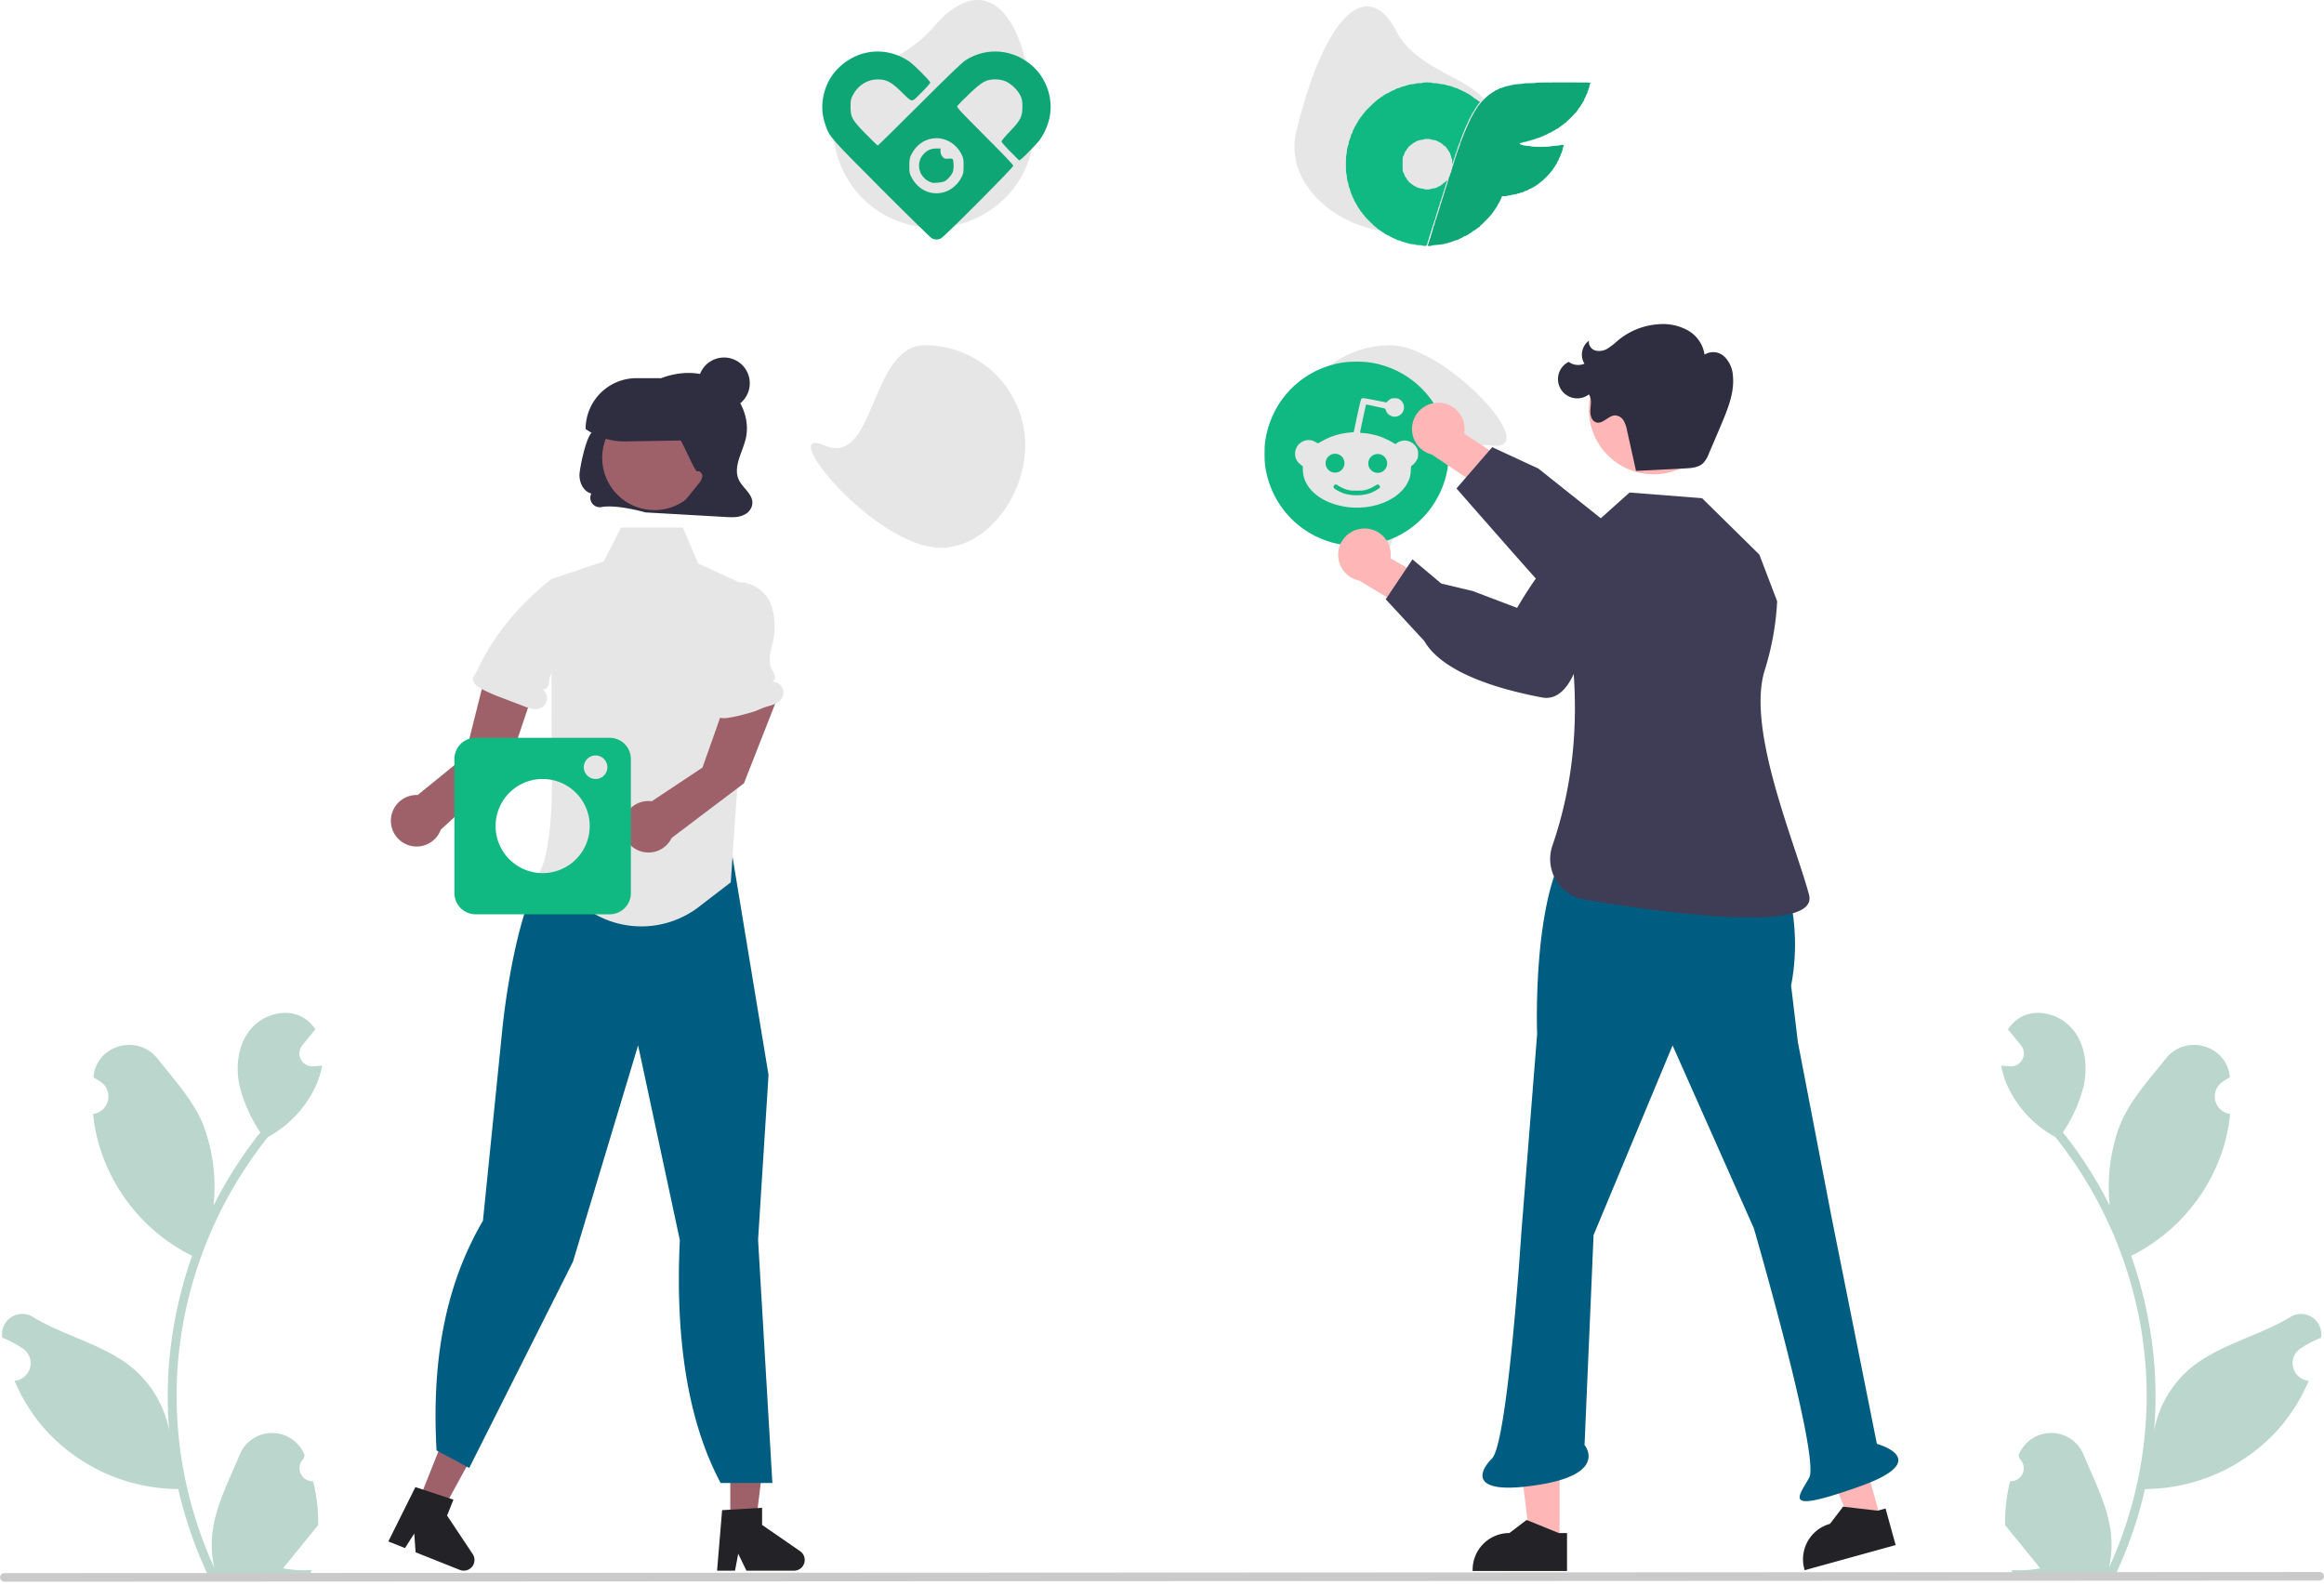 <?xml version="1.0" encoding="UTF-8" standalone="no"?>
<svg
   data-name="Layer 1"
   width="645.131"
   height="440"
   viewBox="0 0 645.131 440"
   version="1.1"
   id="svg36"
   sodipodi:docname="social_media_illustration.svg"
   xml:space="preserve"
   inkscape:version="1.3.1 (91b66b0783, 2023-11-16)"
   xmlns:inkscape="http://www.inkscape.org/namespaces/inkscape"
   xmlns:sodipodi="http://sodipodi.sourceforge.net/DTD/sodipodi-0.dtd"
   xmlns="http://www.w3.org/2000/svg"
   xmlns:svg="http://www.w3.org/2000/svg"><defs
     id="defs36" /><sodipodi:namedview
     id="namedview36"
     pagecolor="#ffffff"
     bordercolor="#666666"
     borderopacity="1.0"
     inkscape:showpageshadow="2"
     inkscape:pageopacity="0.0"
     inkscape:pagecheckerboard="0"
     inkscape:deskcolor="#d1d1d1"
     inkscape:zoom="1.1737561"
     inkscape:cx="315.6533"
     inkscape:cy="330.13672"
     inkscape:window-width="1920"
     inkscape:window-height="1057"
     inkscape:window-x="-8"
     inkscape:window-y="-8"
     inkscape:window-maximized="1"
     inkscape:current-layer="svg36"
     showguides="true" /><path
     d="m 86.927,411.177 a 3.613,3.613 0 0 1 -2.619,-6.263 c 0.091,-0.362 0.156,-0.622 0.248,-0.984 q -0.049,-0.118 -0.098,-0.236 a 9.703,9.703 0 0 0 -17.898,0.067 c -2.927,7.051 -6.654,14.113 -7.572,21.568 a 28.705,28.705 0 0 0 0.504,9.872 115.086,115.086 0 0 1 -10.469,-47.799 111.08,111.08 0 0 1 0.689,-12.392 q 0.571,-5.06 1.584,-10.047 a 116.419,116.419 0 0 1 23.087,-49.342 30.983,30.983 0 0 0 12.886,-13.369 23.633,23.633 0 0 0 2.149,-6.458 c -0.627,0.082 -1.265,0.134 -1.892,0.175 -0.195,0.01 -0.401,0.021 -0.597,0.031 l -0.074,0.003 a 3.58,3.58 0 0 1 -2.94,-5.832 q 0.406,-0.5 0.813,-0.999 c 0.411,-0.514 0.833,-1.018 1.244,-1.532 a 1.782,1.782 0 0 0 0.134,-0.154 c 0.473,-0.586 0.946,-1.162 1.419,-1.748 a 10.352,10.352 0 0 0 -3.394,-3.28 c -4.741,-2.777 -11.281,-0.854 -14.706,3.435 -3.435,4.288 -4.083,10.304 -2.89,15.662 a 41.485,41.485 0 0 0 5.738,12.793 c -0.257,0.329 -0.525,0.648 -0.782,0.977 a 117.172,117.172 0 0 0 -12.23,19.375 48.709,48.709 0 0 0 -2.908,-22.624 c -2.783,-6.715 -8.001,-12.37 -12.595,-18.175 -5.519,-6.973 -16.835,-3.93 -17.807,4.909 q -0.014,0.128 -0.028,0.257 1.024,0.577 2.004,1.226 a 4.901,4.901 0 0 1 -1.976,8.919 l -0.1,0.015 a 48.766,48.766 0 0 0 1.285,7.291 50.21,50.21 0 0 0 25,31.468 c 0.401,0.206 0.792,0.411 1.193,0.607 a 119.597,119.597 0 0 0 -6.438,30.296 113.433,113.433 0 0 0 0.082,18.315 l -0.031,-0.216 A 29.974,29.974 0 0 0 36.712,379.678 c -7.874,-6.469 -18.999,-8.851 -27.494,-14.05 a 5.625,5.625 0 0 0 -8.616,5.473 q 0.017,0.114 0.035,0.227 a 32.925,32.925 0 0 1 3.692,1.779 q 1.024,0.578 2.004,1.226 a 4.901,4.901 0 0 1 -1.976,8.919 l -0.1,0.015 c -0.072,0.01 -0.134,0.021 -0.206,0.031 a 48.808,48.808 0 0 0 8.978,14.058 50.254,50.254 0 0 0 36.446,15.991 h 0.01 a 119.562,119.562 0 0 0 8.032,23.447 h 28.692 c 0.103,-0.319 0.195,-0.648 0.288,-0.967 a 32.599,32.599 0 0 1 -7.939,-0.473 c 2.129,-2.612 4.257,-5.245 6.386,-7.857 a 1.783,1.783 0 0 0 0.134,-0.154 c 1.08,-1.337 2.17,-2.663 3.25,-4 l 5.8e-4,-0.002 A 47.751,47.751 0 0 0 86.928,411.176 Z"
     fill="#f2f2f2"
     id="path1"
     style="fill:#bad6cd;fill-opacity:1" /><path
     d="m 558,411.177 a 3.613,3.613 0 0 0 2.619,-6.263 c -0.091,-0.362 -0.156,-0.622 -0.248,-0.984 q 0.049,-0.118 0.098,-0.236 a 9.703,9.703 0 0 1 17.898,0.067 c 2.927,7.051 6.654,14.113 7.572,21.568 a 28.705,28.705 0 0 1 -0.504,9.872 115.086,115.086 0 0 0 10.469,-47.799 111.08,111.08 0 0 0 -0.689,-12.392 q -0.571,-5.06 -1.584,-10.047 a 116.419,116.419 0 0 0 -23.087,-49.342 30.983,30.983 0 0 1 -12.886,-13.369 23.634,23.634 0 0 1 -2.149,-6.458 c 0.627,0.082 1.265,0.134 1.892,0.175 0.195,0.01 0.401,0.021 0.597,0.031 l 0.074,0.003 a 3.58,3.58 0 0 0 2.94,-5.832 q -0.406,-0.5 -0.813,-0.999 c -0.411,-0.514 -0.833,-1.018 -1.244,-1.532 a 1.784,1.784 0 0 1 -0.134,-0.154 c -0.473,-0.586 -0.946,-1.162 -1.419,-1.748 a 10.352,10.352 0 0 1 3.394,-3.28 c 4.741,-2.777 11.281,-0.854 14.706,3.435 3.435,4.288 4.083,10.304 2.89,15.662 a 41.485,41.485 0 0 1 -5.738,12.793 c 0.257,0.329 0.525,0.648 0.782,0.977 a 117.171,117.171 0 0 1 12.23,19.375 48.709,48.709 0 0 1 2.908,-22.624 c 2.783,-6.715 8.001,-12.37 12.595,-18.175 5.519,-6.973 16.835,-3.93 17.807,4.909 q 0.014,0.128 0.028,0.257 -1.024,0.577 -2.004,1.226 a 4.901,4.901 0 0 0 1.976,8.919 l 0.1,0.015 a 48.767,48.767 0 0 1 -1.285,7.291 50.21,50.21 0 0 1 -25,31.468 c -0.401,0.206 -0.792,0.411 -1.193,0.607 a 119.598,119.598 0 0 1 6.438,30.296 113.435,113.435 0 0 1 -0.082,18.315 l 0.031,-0.216 a 29.974,29.974 0 0 1 10.232,-17.308 c 7.874,-6.469 18.999,-8.851 27.494,-14.05 a 5.625,5.625 0 0 1 8.616,5.473 q -0.017,0.114 -0.035,0.227 a 32.926,32.926 0 0 0 -3.692,1.779 q -1.024,0.578 -2.004,1.226 a 4.901,4.901 0 0 0 1.976,8.919 l 0.1,0.015 c 0.072,0.01 0.134,0.021 0.206,0.031 a 48.808,48.808 0 0 1 -8.978,14.058 50.254,50.254 0 0 1 -36.446,15.991 h -0.01 a 119.563,119.563 0 0 1 -8.032,23.447 h -28.692 c -0.103,-0.319 -0.195,-0.648 -0.288,-0.967 a 32.599,32.599 0 0 0 7.939,-0.473 c -2.129,-2.612 -4.257,-5.245 -6.386,-7.857 a 1.781,1.781 0 0 1 -0.134,-0.154 c -1.08,-1.337 -2.17,-2.663 -3.25,-4 l -5.8e-4,-0.002 a 47.75,47.75 0 0 1 1.399,-12.164 z"
     fill="#f2f2f2"
     id="path2"
     style="fill:#bad6cd;fill-opacity:1" /><polygon
     points="202.721,514.442 209.667,514.442 212.973,487.648 202.721,487.648 "
     fill="#9e616a"
     id="polygon2"
     transform="translate(0,-90.477)" /><path
     d="m 200.454,419.207 11.098,-0.662 v 4.755 l 10.551,7.287 a 2.97,2.97 0 0 1 -1.688,5.414 h -13.212 l -2.277,-4.703 -0.889,4.703 h -4.982 z"
     fill="#2f2e41"
     id="path3"
     style="fill:#232327;fill-opacity:1" /><polygon
     points="115.658,508.54 122.112,511.109 135.092,487.438 125.567,483.646 "
     fill="#9e616a"
     id="polygon3"
     transform="translate(0,-90.477)" /><path
     d="m 115.311,412.804 10.556,3.489 -1.759,4.418 7.108,10.672 a 2.97,2.97 0 0 1 -3.57,4.406 l -12.276,-4.887 -0.376,-5.212 -2.566,4.041 -4.628,-1.842 z"
     fill="#2f2e41"
     id="path4"
     style="fill:#232327;fill-opacity:1" /><path
     d="m 188.718,344.236 -11.583,-54.056 -18.088,60.061 -28.641,56.954 -0.152,0.302 -9.073,-4.885 c -1.28,-23.126 1.761,-44.796 12.883,-63.745 l 5.267,-52.012 c 0.161,-1.777 4.09,-43.5 16.53,-50.899 l 3.643,-8.307 36.235,-8.949 0.132,0.149 a 27.701,27.701 0 0 1 6.638,13.913 l 10.827,65.592 0.006,0.037 -2.903,45.758 3.971,67.508 h -14.369 q -13.334,-25.088 -11.322,-67.419 z"
     fill="#2f2e41"
     id="path5"
     style="fill:#005d82;fill-opacity:1" /><path
     d="m 358.156,123.657 c 0,15.364 22.814,42.344 27.818,27.818 6.126,-17.784 19.195,-29.057 27.818,-27.818 15.207,2.185 -12.455,-27.818 -27.818,-27.818 a 27.818,27.818 0 0 0 -27.818,27.818 z"
     fill="#e6e6e6"
     id="path6" /><path
     d="m 359.843,36.538 c -3.608,14.934 12.455,27.818 27.818,27.818 a 27.818,27.818 0 0 0 27.818,-27.818 c 0,-15.364 -20.708,-14.199 -27.818,-27.818 -8.14,-15.591 -20.063,-4.283 -27.818,27.818 z"
     fill="#e6e6e6"
     id="path7" /><path
     d="m 231.291,35.369 a 27.818,27.818 0 0 0 27.818,27.818 c 15.364,0 28.265,-12.461 27.818,-27.818 C 285.992,3.198 273.529,-9.408 259.109,7.551 249.157,19.256 231.291,20.006 231.291,35.369 Z"
     fill="#e6e6e6"
     id="path8" /><path
     d="m 228.954,123.657 c -12.982,-5.612 9.565,23.149 27.818,27.818 14.884,3.807 27.818,-12.455 27.818,-27.818 A 27.818,27.818 0 0 0 256.772,95.839 c -15.364,0 -13.716,33.915 -27.818,27.818 z"
     fill="#e6e6e6"
     id="path9" /><polygon
     points="432.925,518.689 424.798,518.688 420.932,487.341 432.926,487.341 "
     fill="#ffb6b6"
     id="polygon18"
     transform="translate(0,-90.477)" /><path
     d="m 434.998,436.089 -26.205,-10e-4 v -0.331 a 10.2,10.2 0 0 1 10.2,-10.2 h 6.4e-4 l 4.787,-3.631 8.931,3.632 2.288,9e-5 z"
     fill="#2f2e41"
     id="path19"
     style="fill:#232327;fill-opacity:1" /><polygon
     points="522.127,512.328 514.293,514.492 502.22,485.305 513.782,482.112 "
     fill="#ffb6b6"
     id="polygon19"
     transform="translate(0,-90.477)" /><path
     d="m 526.223,428.893 -25.259,6.977 -0.088,-0.319 a 10.2,10.2 0 0 1 7.116,-12.547 l 6.2e-4,-1.7e-4 3.647,-4.775 9.576,1.123 2.205,-0.609 z"
     fill="#2f2e41"
     id="path20"
     style="fill:#232327;fill-opacity:1" /><path
     d="m 433.283,238.502 61.41,3.133 0.02,0.056 a 60.472,60.472 0 0 1 2.487,31.903 v 0 l 1.88,15.666 9.4,48.878 12.533,62.664 c 0,0 16.293,4.386 -5.013,11.906 -21.306,7.52 -16.919,3.133 -13.786,-2.507 3.133,-5.64 -15.353,-69.243 -15.353,-69.243 l -22.559,-50.758 -21.932,52.638 -2.507,58.277 c 0,0 6.58,7.833 -12.219,10.966 -18.799,3.133 -17.859,-2.82 -13.473,-7.206 4.386,-4.386 8.146,-62.664 8.146,-62.664 l 4.386,-55.144 c 0,0 -1.253,-31.959 6.58,-48.564 z"
     fill="#2f2e41"
     id="path21"
     style="fill:#005d82;fill-opacity:1" /><path
     d="m 493.331,166.91 -4.938,-12.951 -15.9,-15.661 -20.137,-1.581 -14.8,13.251 -4.185,13.182 c 5.489,25.416 5.377,48.824 -2.401,71.502 a 11.428,11.428 0 0 0 8.833,15.06 c 22.813,3.834 65.293,9.582 62.367,-1.361 -3.871,-14.476 -17.337,-45.633 -12.349,-62.109 a 77.338,77.338 0 0 0 3.404,-17.629 z"
     fill="#3f3d56"
     id="path22" /><circle
     cx="459.038"
     cy="113.692"
     r="17.972"
     fill="#ffb6b6"
     id="circle22" /><path
     d="m 454.134,130.72 13.7,-0.699 c 1.755,-0.089 3.671,-0.245 4.948,-1.453 a 7.496,7.496 0 0 0 1.553,-2.58 c 1.267,-2.942 2.533,-5.884 3.767,-8.839 1.707,-4.088 3.384,-8.405 2.948,-12.814 a 8.154,8.154 0 0 0 -2.37,-5.345 4.527,4.527 0 0 0 -5.502,-0.557 9.303,9.303 0 0 0 -4.618,-6.705 14.257,14.257 0 0 0 -8.132,-1.724 19.626,19.626 0 0 0 -11.177,4.405 24.26,24.26 0 0 1 -2.851,2.259 4.476,4.476 0 0 1 -3.48,0.644 2.518,2.518 0 0 1 -1.849,-2.745 4.846,4.846 0 0 0 -1.239,6.397 4.471,4.471 0 0 1 -4.37,-0.517 5.343,5.343 0 1 0 5.603,9.043 c 0.831,1.165 0.522,2.747 0.413,4.174 -0.108,1.427 0.274,3.2 1.65,3.594 1.86,0.533 3.366,-1.971 5.3,-1.944 a 2.909,2.909 0 0 1 2.307,1.486 8.586,8.586 0 0 1 0.923,2.696 l 2.476,11.145"
     fill="#2f2e41"
     id="path23" /><path
     d="m 205.092,133.177 c -1.647,-3.542 0.967,-7.496 1.899,-11.309 1.74,-7.115 -3.163,-14.817 -9.81,-17.283 -6.646,-2.465 -14.284,-0.405 -19.994,3.909 -5.597,4.229 -9.531,6.221 -13.387,12.196 -1.293,2.004 -2.662,8.225 -2.906,10.624 -0.245,2.4 0.997,5.15 3.26,5.676 a 2.624,2.624 0 0 0 2.712,3.782 c 4.333,-0.837 12.29,1.464 12.29,1.464 q 11.129,0.637 22.257,1.274 c 1.901,0.109 3.874,0.208 5.582,-0.843 a 3.795,3.795 0 0 0 1.817,-2.6 c 0.434,-2.81 -2.586,-4.45 -3.721,-6.892 z"
     fill="#2f2e41"
     id="path27" /><path
     d="m 210.694,164.166 -1.623,10.806 -2.575,17.121 -0.436,6.343 -3.204,46.492 -8.824,6.788 a 26.233,26.233 0 0 1 -34.853,-2.557 l -10.715,-5.159 c 5.743,-5.65 4.675,-31.833 4.675,-31.833 l -0.064,-51.427 14.525,-4.885 4.784,-9.419 h 17.164 l 4.291,10.012 7.788,3.561 3.547,1.631 z"
     fill="#e6e6e6"
     id="path28" /><circle
     cx="181.674"
     cy="127.094"
     r="14.512"
     fill="#9e616a"
     id="circle28" /><path
     d="m 173.383,122.542 a 18.571,18.571 0 0 1 -10.712,-3.38 l -0.105,-0.073 v 0 a 14.116,14.116 0 0 1 14.116,-14.116 h 5.762 a 14.004,14.004 0 0 1 13.988,14.049 3.226,3.226 0 0 1 -3.185,3.18 l -19.532,0.337 c -0.11,0.002 -0.221,0.003 -0.331,0.003 z"
     fill="#2f2e41"
     id="path29" /><path
     d="m 215.413,194.753 -12.594,-3.767 -7.811,22.076 -14.057,9.352 a 7.148,7.148 0 1 0 5.501,10.183 l 20.066,-15.161 z"
     fill="#9e616a"
     id="path30" /><path
     d="m 149.612,187.4 -14.875,-0.055 -5.699,22.713 -13.114,10.633 a 7.148,7.148 0 1 0 6.434,9.62 l 18.55,-16.982 z"
     fill="#9e616a"
     id="path31" /><path
     d="m 188.935,140.487 5.024,-6.268 a 3.627,3.627 0 0 0 1.008,-2.021 c 0.026,-0.766 -0.696,-1.587 -1.424,-1.346 -0.676,0.223 -4.57,-9.533 -5.281,-9.531 -0.738,0.002 -0.978,-0.981 -0.988,-1.719 -0.035,-2.794 2.236,0.206 2.987,-2.486 0.751,-2.692 3.678,-0.377 6.201,-1.58 2.523,-1.202 5.951,-0.656 7.51,1.663 1.156,1.719 1.114,3.954 0.96,6.02 a 94.532,94.532 0 0 1 -2.158,14.242 c -0.265,1.151 -0.661,2.437 -1.721,2.957 a 4.099,4.099 0 0 1 -1.839,0.275 l -7.736,-0.038"
     fill="#2f2e41"
     id="path32" /><circle
     cx="200.989"
     cy="106.388"
     r="7.152"
     fill="#2f2e41"
     id="circle32" /><path
     d="m 217.073,193.773 c -0.772,1.345 -2.417,1.881 -3.919,2.296 -2.031,0.565 -2.625,1.137 -4.656,1.702 -0.808,0.229 -1.623,0.458 -2.439,0.665 a 34.5,34.5 0 0 1 -4.069,0.837 c -1.151,0.164 -2.51,0.164 -3.261,-0.729 a 3.758,3.758 0 0 1 -0.565,-2.596 q 0.44,-16.477 0.887,-32.955 l 0.622,0.215 a 8.096,8.096 0 0 1 0.873,-0.501 9.794,9.794 0 0 1 4.627,-1.066 9.406,9.406 0 0 1 2.71,0.422 9.845,9.845 0 0 1 6.107,5.593 17.197,17.197 0 0 1 1.001,6.215 c 0.007,0.322 0.007,0.644 0.014,0.965 0.043,2.746 -1.352,5.492 -1.309,8.239 a 6.455,6.455 0 0 0 0.315,2.281 c 0.286,0.729 0.844,1.337 1.058,2.095 0.215,0.751 -0.136,1.781 -0.915,1.838 a 3.001,3.001 0 0 1 2.918,4.484 z"
     fill="#e6e6e6"
     id="path33" /><path
     d="m 153.134,160.802 a 9.734,9.734 0 0 1 8.851,12.109 19.547,19.547 0 0 1 -3.465,6.368 l -4.807,6.69 a 6.405,6.405 0 0 0 -1.107,2.016 c -0.202,0.759 -0.122,1.581 -0.399,2.316 -0.277,0.735 -1.169,1.351 -1.832,0.929 a 3.004,3.004 0 0 1 -0.323,5.342 c -1.426,0.622 -3.065,0.067 -4.518,-0.489 l -5.903,-2.259 a 48.965,48.965 0 0 1 -6.123,-2.669 c -1.022,-0.561 -2.112,-1.369 -2.185,-2.532 -0.057,-0.906 0.709,-1.601 1.093,-2.423 4.807,-10.292 11.877,-18.482 20.657,-25.461 z"
     fill="#e6e6e6"
     id="path34" /><path
     d="m 643.941,438.752 -642.75,0.307 a 1.191,1.191 0 0 1 0,-2.381 l 642.75,-0.307 a 1.191,1.191 0 0 1 0,2.381 z"
     fill="#cacaca"
     id="path36" /><g
     id="g38"
     transform="matrix(1.457,0,0,1.457,25.955,-268.931)"><path
       style="fill:#10b981;fill-opacity:1;fill-rule:evenodd;stroke:none;stroke-width:0.189;stroke-linecap:round;stroke-linejoin:round;paint-order:fill markers stroke"
       d="m 253.215,231.359 c 0,-0.044 -0.263,-0.075 -0.64,-0.075 -0.352,0 -0.64,-0.03 -0.64,-0.067 0,-0.037 -0.305,-0.091 -0.677,-0.121 -0.373,-0.029 -0.677,-0.084 -0.677,-0.121 0,-0.037 -0.1,-0.067 -0.221,-0.067 -0.122,0 -0.24,-0.029 -0.262,-0.065 -0.022,-0.036 -0.178,-0.087 -0.346,-0.114 -0.168,-0.027 -0.364,-0.08 -0.434,-0.117 -0.246,-0.131 -0.772,-0.305 -0.92,-0.305 -0.082,0 -0.149,-0.034 -0.149,-0.075 0,-0.041 -0.042,-0.075 -0.094,-0.075 -0.119,0 -1.365,-0.62 -1.399,-0.696 -0.014,-0.031 -0.09,-0.056 -0.169,-0.056 -0.079,0 -0.144,-0.034 -0.144,-0.075 0,-0.041 -0.048,-0.075 -0.108,-0.075 -0.059,0 -0.154,-0.042 -0.21,-0.094 -0.12,-0.11 -0.35,-0.262 -0.51,-0.335 -0.062,-0.029 -0.147,-0.079 -0.188,-0.111 -0.041,-0.033 -0.182,-0.144 -0.312,-0.248 -0.13,-0.104 -0.269,-0.189 -0.307,-0.189 -0.039,0 -0.161,-0.102 -0.272,-0.226 -0.111,-0.124 -0.234,-0.226 -0.274,-0.226 -0.072,0 -2.034,-1.93 -2.034,-2.002 0,-0.043 -0.114,-0.185 -0.358,-0.445 -0.093,-0.1 -0.169,-0.214 -0.169,-0.254 0,-0.04 -0.085,-0.14 -0.188,-0.221 -0.103,-0.081 -0.188,-0.203 -0.188,-0.271 0,-0.068 -0.051,-0.143 -0.113,-0.167 -0.062,-0.024 -0.113,-0.09 -0.113,-0.148 0,-0.058 -0.027,-0.105 -0.061,-0.105 -0.033,0 -0.124,-0.144 -0.202,-0.32 -0.078,-0.176 -0.186,-0.365 -0.24,-0.419 -0.055,-0.055 -0.099,-0.145 -0.099,-0.201 0,-0.056 -0.025,-0.113 -0.057,-0.126 -0.089,-0.04 -0.32,-0.487 -0.32,-0.62 0,-0.066 -0.026,-0.12 -0.058,-0.12 -0.032,0 -0.12,-0.178 -0.197,-0.395 -0.077,-0.217 -0.162,-0.412 -0.188,-0.433 -0.046,-0.035 -0.189,-0.485 -0.287,-0.903 -0.024,-0.103 -0.068,-0.205 -0.096,-0.226 -0.047,-0.034 -0.169,-0.511 -0.278,-1.091 -0.024,-0.124 -0.07,-0.261 -0.105,-0.304 -0.034,-0.043 -0.086,-0.391 -0.114,-0.774 -0.029,-0.383 -0.081,-0.713 -0.117,-0.735 -0.084,-0.052 -0.084,-3.322 0,-3.374 0.035,-0.022 0.088,-0.354 0.117,-0.738 0.029,-0.384 0.085,-0.731 0.124,-0.77 0.039,-0.039 0.071,-0.166 0.071,-0.282 0,-0.116 0.034,-0.211 0.075,-0.211 0.041,0 0.069,-0.025 0.061,-0.057 -0.034,-0.136 0.11,-0.847 0.172,-0.847 0.037,0 0.068,-0.085 0.068,-0.188 0,-0.103 0.031,-0.188 0.068,-0.188 0.037,0 0.091,-0.169 0.12,-0.376 0.029,-0.207 0.083,-0.376 0.12,-0.376 0.037,0 0.068,-0.051 0.068,-0.113 0,-0.062 0.035,-0.113 0.079,-0.113 0.043,0 0.072,-0.042 0.063,-0.094 -0.025,-0.149 0.094,-0.508 0.168,-0.508 0.037,0 0.067,-0.054 0.067,-0.12 0,-0.133 0.231,-0.581 0.32,-0.62 0.031,-0.014 0.057,-0.071 0.057,-0.126 0,-0.056 0.044,-0.146 0.097,-0.201 0.053,-0.055 0.156,-0.218 0.228,-0.363 0.162,-0.326 0.287,-0.527 0.409,-0.661 0.052,-0.057 0.094,-0.138 0.094,-0.181 0,-0.043 0.085,-0.144 0.188,-0.226 0.103,-0.081 0.188,-0.181 0.188,-0.221 0,-0.04 0.076,-0.155 0.169,-0.254 0.243,-0.26 0.358,-0.402 0.358,-0.445 0,-0.071 1.962,-2.001 2.034,-2.001 0.04,0 0.163,-0.102 0.274,-0.226 0.111,-0.124 0.233,-0.226 0.272,-0.226 0.061,0 0.211,-0.107 0.635,-0.453 0.05,-0.041 0.126,-0.074 0.169,-0.074 0.043,0 0.078,-0.032 0.078,-0.07 0,-0.039 0.076,-0.094 0.169,-0.123 0.093,-0.029 0.186,-0.074 0.207,-0.101 0.08,-0.102 0.452,-0.308 0.556,-0.308 0.06,0 0.121,-0.028 0.134,-0.061 0.031,-0.075 0.981,-0.541 1.104,-0.541 0.049,0 0.088,-0.034 0.088,-0.075 0,-0.041 0.068,-0.075 0.151,-0.075 0.083,0 0.151,-0.034 0.151,-0.075 0,-0.041 0.067,-0.075 0.149,-0.075 0.148,0 0.674,-0.175 0.92,-0.305 0.071,-0.037 0.266,-0.09 0.434,-0.117 0.168,-0.027 0.324,-0.078 0.346,-0.114 0.022,-0.036 0.14,-0.065 0.262,-0.065 0.122,0 0.221,-0.03 0.221,-0.067 0,-0.037 0.305,-0.091 0.677,-0.121 0.373,-0.029 0.677,-0.084 0.677,-0.121 0,-0.037 0.288,-0.067 0.64,-0.067 0.376,0 0.64,-0.031 0.64,-0.075 0,-0.046 0.351,-0.075 0.903,-0.075 0.552,0 0.903,0.029 0.903,0.075 0,0.044 0.249,0.075 0.598,0.075 0.329,0 0.616,0.029 0.638,0.065 0.022,0.036 0.321,0.09 0.663,0.12 0.342,0.03 0.657,0.081 0.698,0.113 0.041,0.033 0.177,0.078 0.301,0.101 0.518,0.096 0.973,0.237 1.479,0.459 0.151,0.066 0.346,0.121 0.433,0.121 0.087,0 0.158,0.034 0.158,0.075 0,0.041 0.037,0.075 0.082,0.075 0.132,0 1.939,0.904 2.161,1.081 0.112,0.089 0.373,0.279 0.58,0.422 0.207,0.143 0.388,0.287 0.401,0.319 0.014,0.033 0.073,0.059 0.131,0.059 0.058,0 0.203,0.102 0.322,0.226 0.119,0.124 0.271,0.226 0.339,0.226 0.174,0 0.154,0.165 -0.046,0.378 -0.093,0.1 -0.203,0.239 -0.245,0.309 -0.041,0.071 -0.219,0.338 -0.395,0.595 -0.176,0.256 -0.32,0.513 -0.32,0.57 0,0.057 -0.029,0.104 -0.063,0.104 -0.035,0 -0.128,0.127 -0.207,0.282 -0.079,0.155 -0.163,0.299 -0.187,0.32 -0.024,0.021 -0.108,0.198 -0.188,0.395 -0.08,0.196 -0.17,0.357 -0.201,0.358 -0.031,1.3e-4 -0.057,0.034 -0.057,0.074 0,0.041 -0.13,0.354 -0.29,0.696 -0.483,1.038 -0.613,1.333 -0.614,1.393 -2.5e-4,0.032 -0.044,0.142 -0.097,0.245 -0.053,0.103 -0.157,0.358 -0.231,0.565 -0.074,0.207 -0.164,0.444 -0.201,0.527 -0.194,0.442 -0.299,0.749 -0.299,0.875 0,0.078 -0.025,0.142 -0.056,0.142 -0.031,3.7e-4 -0.121,0.212 -0.2,0.47 -0.079,0.258 -0.17,0.505 -0.204,0.549 -0.033,0.043 -0.083,0.221 -0.111,0.395 -0.028,0.174 -0.08,0.316 -0.116,0.316 -0.036,0 -0.066,0.085 -0.066,0.188 0,0.103 -0.031,0.188 -0.068,0.188 -0.037,0 -0.091,0.169 -0.12,0.376 -0.029,0.207 -0.082,0.376 -0.12,0.376 -0.037,0 -0.068,0.083 -0.068,0.184 0,0.101 -0.032,0.203 -0.071,0.228 -0.039,0.024 -0.094,0.196 -0.122,0.382 -0.078,0.52 -0.184,0.477 -0.184,-0.073 0,-0.279 -0.033,-0.494 -0.075,-0.494 -0.041,0 -0.076,-0.093 -0.078,-0.207 -0.001,-0.114 -0.051,-0.292 -0.11,-0.395 -0.059,-0.103 -0.109,-0.264 -0.11,-0.358 -0.001,-0.093 -0.036,-0.169 -0.078,-0.169 -0.041,0 -0.075,-0.051 -0.075,-0.113 0,-0.062 -0.032,-0.113 -0.07,-0.113 -0.039,0 -0.094,-0.074 -0.122,-0.164 -0.029,-0.09 -0.133,-0.251 -0.231,-0.357 -0.098,-0.106 -0.179,-0.222 -0.179,-0.257 0,-0.086 -0.317,-0.346 -0.425,-0.349 -0.047,-0.001 -0.105,-0.051 -0.128,-0.111 -0.056,-0.147 -0.806,-0.645 -0.971,-0.645 -0.073,0 -0.133,-0.027 -0.133,-0.06 0,-0.095 -0.491,-0.248 -0.943,-0.295 -0.226,-0.023 -0.412,-0.072 -0.412,-0.107 0,-0.036 -0.271,-0.065 -0.602,-0.065 -0.331,0 -0.602,0.029 -0.602,0.064 0,0.035 -0.226,0.086 -0.503,0.111 -0.277,0.026 -0.537,0.082 -0.58,0.124 -0.042,0.042 -0.135,0.077 -0.206,0.077 -0.071,0 -0.141,0.025 -0.154,0.057 -0.014,0.031 -0.181,0.132 -0.371,0.225 -0.19,0.093 -0.452,0.271 -0.583,0.395 -0.13,0.125 -0.254,0.226 -0.274,0.226 -0.067,0 -0.34,0.258 -0.34,0.321 0,0.034 -0.085,0.147 -0.188,0.25 -0.103,0.103 -0.188,0.237 -0.188,0.298 0,0.06 -0.027,0.109 -0.059,0.109 -0.093,0 -0.317,0.421 -0.317,0.595 0,0.087 -0.034,0.158 -0.075,0.158 -0.041,0 -0.075,0.065 -0.075,0.144 0,0.079 -0.042,0.158 -0.094,0.176 -0.071,0.024 -0.094,0.389 -0.094,1.487 0,1.097 0.023,1.463 0.094,1.487 0.052,0.017 0.094,0.096 0.094,0.176 0,0.079 0.034,0.144 0.075,0.144 0.041,0 0.075,0.071 0.075,0.158 0,0.174 0.224,0.595 0.317,0.595 0.033,0 0.059,0.049 0.059,0.109 0,0.06 0.076,0.189 0.169,0.287 0.093,0.098 0.205,0.241 0.25,0.318 0.044,0.078 0.143,0.177 0.22,0.221 0.077,0.044 0.241,0.174 0.364,0.288 0.124,0.114 0.38,0.284 0.57,0.376 0.19,0.093 0.363,0.187 0.383,0.21 0.085,0.093 0.865,0.297 1.138,0.297 0.161,0 0.292,0.034 0.292,0.075 0,0.044 0.251,0.075 0.602,0.075 0.331,0 0.602,-0.029 0.602,-0.065 0,-0.036 0.185,-0.084 0.412,-0.107 0.452,-0.047 0.943,-0.2 0.943,-0.295 0,-0.033 0.052,-0.06 0.117,-0.06 0.16,0 0.933,-0.502 0.986,-0.641 0.024,-0.062 0.082,-0.113 0.129,-0.115 0.123,-0.004 0.383,-0.235 0.462,-0.411 0.06,-0.135 0.07,-0.127 0.097,0.073 0.017,0.123 -0.007,0.236 -0.052,0.251 -0.045,0.015 -0.082,0.107 -0.082,0.205 0,0.098 -0.032,0.197 -0.071,0.221 -0.039,0.024 -0.094,0.196 -0.122,0.382 -0.028,0.186 -0.081,0.356 -0.117,0.379 -0.037,0.023 -0.067,0.122 -0.067,0.22 0,0.099 -0.032,0.199 -0.071,0.223 -0.039,0.024 -0.094,0.196 -0.122,0.382 -0.028,0.186 -0.081,0.356 -0.117,0.379 -0.037,0.023 -0.067,0.122 -0.067,0.22 0,0.099 -0.032,0.199 -0.071,0.223 -0.039,0.024 -0.094,0.195 -0.121,0.381 -0.028,0.185 -0.077,0.337 -0.109,0.337 -0.032,0 -0.077,0.093 -0.101,0.207 -0.131,0.632 -0.237,0.997 -0.29,0.997 -0.033,0 -0.06,0.053 -0.06,0.118 0,0.117 -0.184,0.76 -0.3,1.049 -0.121,0.302 -0.303,0.962 -0.303,1.1 0,0.078 -0.034,0.142 -0.075,0.142 -0.041,0 -0.075,0.055 -0.075,0.122 0,0.114 -0.175,0.707 -0.309,1.045 -0.033,0.083 -0.116,0.354 -0.186,0.602 -0.07,0.248 -0.154,0.519 -0.188,0.602 -0.034,0.083 -0.119,0.354 -0.188,0.602 -0.07,0.248 -0.151,0.519 -0.18,0.602 -0.161,0.448 -0.303,0.938 -0.303,1.045 0,0.067 -0.034,0.122 -0.075,0.122 -0.041,0 -0.075,0.051 -0.075,0.113 0,0.085 -0.092,0.113 -0.376,0.113 -0.207,0 -0.376,-0.034 -0.376,-0.075 z"
       id="path37" /><path
       style="fill:#0ea674;fill-opacity:1;fill-rule:evenodd;stroke:none;stroke-width:0.189;stroke-linecap:round;stroke-linejoin:round;paint-order:fill markers stroke"
       d="m 254.194,231.326 c 0,-0.06 0.034,-0.129 0.075,-0.155 0.041,-0.026 0.075,-0.127 0.075,-0.226 0,-0.099 0.032,-0.199 0.071,-0.223 0.039,-0.024 0.094,-0.195 0.121,-0.381 0.028,-0.185 0.081,-0.337 0.117,-0.337 0.037,0 0.067,-0.066 0.067,-0.147 0,-0.081 0.032,-0.225 0.07,-0.32 0.132,-0.327 0.532,-1.692 0.532,-1.817 0,-0.069 0.026,-0.125 0.057,-0.125 0.054,0 0.214,-0.535 0.298,-0.997 0.021,-0.114 0.068,-0.207 0.104,-0.207 0.037,0 0.067,-0.059 0.066,-0.132 -3.7e-4,-0.121 0.161,-0.667 0.306,-1.035 0.033,-0.083 0.115,-0.354 0.184,-0.602 0.069,-0.248 0.152,-0.504 0.185,-0.567 0.033,-0.064 0.084,-0.258 0.113,-0.432 0.029,-0.174 0.084,-0.336 0.122,-0.359 0.038,-0.023 0.069,-0.109 0.069,-0.19 0,-0.081 0.032,-0.206 0.071,-0.278 0.039,-0.072 0.126,-0.334 0.194,-0.582 0.068,-0.248 0.152,-0.507 0.187,-0.574 0.035,-0.067 0.087,-0.254 0.116,-0.414 0.029,-0.16 0.076,-0.325 0.106,-0.367 0.029,-0.041 0.113,-0.279 0.187,-0.527 0.074,-0.248 0.215,-0.698 0.313,-0.999 0.099,-0.301 0.179,-0.598 0.179,-0.66 0,-0.062 0.03,-0.171 0.067,-0.243 0.14,-0.275 0.228,-0.516 0.274,-0.752 0.026,-0.135 0.079,-0.245 0.117,-0.245 0.038,0 0.069,-0.119 0.069,-0.263 0,-0.145 0.029,-0.263 0.066,-0.263 0.036,0 0.088,-0.168 0.115,-0.373 0.027,-0.205 0.082,-0.394 0.123,-0.418 0.04,-0.025 0.073,-0.126 0.073,-0.224 0,-0.099 0.032,-0.199 0.071,-0.223 0.039,-0.024 0.094,-0.196 0.122,-0.382 0.028,-0.186 0.081,-0.356 0.117,-0.379 0.037,-0.023 0.067,-0.122 0.067,-0.22 0,-0.099 0.03,-0.198 0.067,-0.221 0.037,-0.023 0.09,-0.169 0.12,-0.324 0.029,-0.156 0.077,-0.317 0.106,-0.358 0.029,-0.041 0.114,-0.262 0.188,-0.489 0.074,-0.228 0.163,-0.482 0.197,-0.565 0.191,-0.464 0.302,-0.811 0.302,-0.942 0,-0.082 0.027,-0.149 0.059,-0.149 0.033,0 0.126,-0.22 0.207,-0.489 0.081,-0.269 0.173,-0.489 0.204,-0.489 0.031,-1e-5 0.057,-0.05 0.057,-0.11 0,-0.061 0.056,-0.239 0.123,-0.395 0.068,-0.157 0.153,-0.361 0.188,-0.454 0.14,-0.365 0.455,-1.092 0.793,-1.825 0.297,-0.645 0.298,-0.648 0.607,-1.204 0.126,-0.228 0.328,-0.593 0.449,-0.812 0.121,-0.219 0.277,-0.465 0.347,-0.547 0.07,-0.082 0.127,-0.166 0.127,-0.188 0,-0.07 0.571,-0.817 0.875,-1.144 0.428,-0.461 0.463,-0.499 0.57,-0.6 0.054,-0.051 0.132,-0.128 0.173,-0.171 0.076,-0.081 0.469,-0.423 0.655,-0.571 0.056,-0.045 0.203,-0.146 0.326,-0.224 0.123,-0.079 0.241,-0.16 0.262,-0.182 0.072,-0.075 0.339,-0.232 0.47,-0.276 0.072,-0.024 0.132,-0.074 0.132,-0.111 0,-0.037 0.034,-0.067 0.075,-0.067 0.129,0 0.678,-0.258 0.678,-0.319 0,-0.032 0.076,-0.058 0.169,-0.058 0.093,-2.5e-4 0.266,-0.051 0.385,-0.113 0.119,-0.062 0.279,-0.112 0.358,-0.112 0.078,0 0.142,-0.03 0.142,-0.068 0,-0.037 0.203,-0.091 0.452,-0.12 0.248,-0.029 0.471,-0.083 0.494,-0.12 0.023,-0.037 0.173,-0.068 0.332,-0.068 0.16,0 0.302,-0.032 0.315,-0.071 0.014,-0.039 0.458,-0.095 0.987,-0.124 0.529,-0.029 0.98,-0.082 1.002,-0.117 0.022,-0.035 0.563,-0.064 1.202,-0.064 0.725,0 1.162,-0.028 1.162,-0.075 0,-0.05 1.781,-0.075 5.194,-0.075 5.144,0 5.194,0.001 5.194,0.151 0,0.083 -0.03,0.151 -0.067,0.151 -0.037,0 -0.09,0.186 -0.118,0.414 -0.028,0.228 -0.083,0.414 -0.122,0.414 -0.038,0 -0.07,0.083 -0.07,0.184 0,0.101 -0.031,0.203 -0.069,0.226 -0.038,0.023 -0.092,0.178 -0.12,0.343 -0.028,0.165 -0.076,0.301 -0.107,0.301 -0.031,0 -0.12,0.186 -0.197,0.414 -0.077,0.228 -0.168,0.414 -0.2,0.414 -0.033,0 -0.06,0.054 -0.06,0.12 0,0.131 -0.207,0.531 -0.358,0.693 -0.052,0.056 -0.094,0.149 -0.094,0.208 0,0.059 -0.03,0.108 -0.067,0.108 -0.037,0 -0.086,0.059 -0.111,0.132 -0.059,0.177 -0.201,0.387 -0.406,0.601 -0.093,0.098 -0.169,0.211 -0.169,0.252 0,0.041 -0.085,0.16 -0.188,0.263 -0.103,0.103 -0.188,0.235 -0.188,0.293 0,0.057 -0.068,0.126 -0.151,0.152 -0.083,0.026 -0.151,0.075 -0.151,0.108 0,0.078 -1.357,1.435 -1.435,1.435 -0.033,0 -0.082,0.068 -0.108,0.151 -0.026,0.083 -0.095,0.151 -0.152,0.151 -0.057,0 -0.182,0.078 -0.277,0.173 -0.095,0.095 -0.283,0.238 -0.417,0.317 -0.135,0.08 -0.245,0.171 -0.245,0.204 0,0.033 -0.046,0.059 -0.102,0.059 -0.056,0 -0.164,0.082 -0.239,0.181 -0.075,0.1 -0.224,0.199 -0.33,0.221 -0.107,0.022 -0.268,0.108 -0.357,0.192 -0.09,0.084 -0.251,0.175 -0.358,0.202 -0.107,0.027 -0.195,0.079 -0.195,0.116 0,0.037 -0.051,0.067 -0.113,0.067 -0.062,0 -0.113,0.03 -0.113,0.067 0,0.037 -0.119,0.089 -0.263,0.116 -0.145,0.027 -0.263,0.082 -0.263,0.121 0,0.04 -0.051,0.072 -0.113,0.072 -0.062,0 -0.113,0.03 -0.113,0.067 0,0.037 -0.119,0.089 -0.263,0.116 -0.145,0.027 -0.263,0.076 -0.263,0.109 0,0.033 -0.203,0.124 -0.452,0.204 -0.248,0.079 -0.452,0.17 -0.452,0.201 0,0.031 -0.067,0.057 -0.149,0.057 -0.148,0 -0.674,0.175 -0.92,0.305 -0.071,0.037 -0.266,0.09 -0.434,0.117 -0.168,0.027 -0.324,0.078 -0.346,0.114 -0.022,0.036 -0.14,0.065 -0.262,0.065 -0.122,0 -0.221,0.03 -0.221,0.067 0,0.037 -0.22,0.09 -0.489,0.119 -0.269,0.029 -0.489,0.084 -0.489,0.122 0,0.038 -0.119,0.069 -0.263,0.069 -0.145,0 -0.263,0.036 -0.263,0.081 0,0.14 0.208,0.296 0.394,0.296 0.098,0 0.212,0.033 0.252,0.074 0.041,0.041 0.42,0.097 0.843,0.124 0.423,0.028 0.769,0.079 0.769,0.114 0,0.035 0.779,0.064 1.731,0.064 0.952,0 1.731,-0.029 1.731,-0.064 0,-0.035 0.432,-0.088 0.96,-0.117 0.528,-0.029 0.992,-0.085 1.031,-0.124 0.039,-0.039 0.2,-0.071 0.358,-0.071 0.253,0 0.286,0.021 0.286,0.184 0,0.101 -0.03,0.202 -0.067,0.225 -0.037,0.023 -0.09,0.228 -0.118,0.456 -0.029,0.228 -0.083,0.415 -0.122,0.415 -0.038,0 -0.07,0.085 -0.07,0.188 0,0.103 -0.032,0.188 -0.072,0.188 -0.04,0 -0.095,0.127 -0.124,0.282 -0.029,0.155 -0.074,0.299 -0.101,0.32 -0.07,0.053 -0.305,0.57 -0.305,0.67 0,0.045 -0.026,0.083 -0.059,0.083 -0.032,0 -0.124,0.169 -0.205,0.376 -0.08,0.207 -0.167,0.376 -0.193,0.376 -0.026,0 -0.111,0.126 -0.19,0.28 -0.079,0.154 -0.22,0.366 -0.313,0.47 -0.093,0.104 -0.169,0.22 -0.169,0.257 0,0.037 -0.085,0.146 -0.188,0.242 -0.103,0.096 -0.188,0.194 -0.188,0.219 0,0.108 -1.646,1.769 -1.754,1.769 -0.04,0 -0.152,0.085 -0.248,0.188 -0.096,0.103 -0.195,0.188 -0.221,0.188 -0.026,0 -0.094,0.042 -0.152,0.094 -0.249,0.223 -0.334,0.282 -0.408,0.282 -0.043,0 -0.078,0.03 -0.078,0.067 0,0.037 -0.085,0.088 -0.188,0.114 -0.103,0.026 -0.188,0.081 -0.188,0.121 0,0.041 -0.068,0.074 -0.151,0.074 -0.083,0 -0.151,0.031 -0.151,0.069 0,0.038 -0.102,0.092 -0.226,0.119 -0.124,0.027 -0.226,0.073 -0.226,0.101 0,0.052 -0.553,0.313 -0.663,0.313 -0.102,0 -0.465,0.185 -0.466,0.238 -3.7e-4,0.027 -0.17,0.073 -0.377,0.101 -0.207,0.029 -0.376,0.082 -0.376,0.12 0,0.037 -0.119,0.068 -0.263,0.068 -0.145,0 -0.263,0.032 -0.263,0.071 0,0.039 -0.238,0.094 -0.529,0.123 -0.291,0.029 -0.547,0.082 -0.569,0.117 -0.022,0.036 -0.189,0.065 -0.37,0.065 -0.181,0 -0.351,0.034 -0.376,0.075 -0.026,0.041 -0.262,0.075 -0.525,0.075 h -0.479 l -0.134,0.358 c -0.146,0.39 -0.422,0.92 -0.642,1.235 -0.077,0.11 -0.14,0.234 -0.14,0.277 0,0.042 -0.045,0.122 -0.101,0.178 -0.055,0.055 -0.25,0.337 -0.432,0.626 -0.182,0.289 -0.383,0.581 -0.445,0.649 -0.062,0.068 -0.237,0.271 -0.389,0.452 -0.381,0.454 -1.725,1.796 -1.799,1.796 -0.033,0 -0.082,0.068 -0.109,0.151 -0.026,0.083 -0.095,0.151 -0.153,0.151 -0.058,0 -0.209,0.102 -0.336,0.226 -0.127,0.124 -0.273,0.226 -0.325,0.226 -0.051,0 -0.141,0.066 -0.199,0.147 -0.058,0.081 -0.136,0.128 -0.173,0.105 -0.037,-0.023 -0.118,0.03 -0.179,0.117 -0.061,0.087 -0.16,0.159 -0.22,0.159 -0.06,0 -0.109,0.032 -0.109,0.07 0,0.039 -0.074,0.094 -0.164,0.122 -0.09,0.029 -0.233,0.117 -0.318,0.196 -0.085,0.079 -0.232,0.164 -0.326,0.187 -0.094,0.024 -0.171,0.069 -0.171,0.102 0,0.032 -0.119,0.081 -0.263,0.108 -0.145,0.027 -0.263,0.082 -0.263,0.121 0,0.04 -0.051,0.072 -0.113,0.072 -0.062,0 -0.113,0.034 -0.113,0.075 0,0.041 -0.048,0.075 -0.107,0.075 -0.111,0 -0.58,0.227 -0.646,0.313 -0.021,0.027 -0.199,0.073 -0.395,0.103 -0.197,0.029 -0.358,0.084 -0.358,0.12 0,0.037 -0.085,0.067 -0.188,0.067 -0.103,0 -0.188,0.03 -0.188,0.067 0,0.037 -0.152,0.089 -0.337,0.117 -0.185,0.028 -0.357,0.082 -0.381,0.121 -0.024,0.039 -0.138,0.071 -0.253,0.071 -0.115,0 -0.234,0.025 -0.265,0.057 -0.08,0.081 -1.251,0.252 -2.021,0.294 -0.362,0.02 -0.659,0.068 -0.659,0.106 0,0.038 -0.169,0.07 -0.376,0.07 -0.278,0 -0.376,-0.029 -0.376,-0.108 z"
       id="path38" /></g><g
     id="g40"
     transform="matrix(0.479,0,0,0.479,109.576,-111.001)"><path
       style="fill:#0ea674;fill-opacity:1;fill-rule:evenodd;stroke:none;stroke-width:1.071;stroke-linecap:round;stroke-linejoin:round;paint-order:fill markers stroke"
       d="m 311.18,369.764 c -0.82,-0.442 -13.974,-13.324 -29.232,-28.629 -29.826,-29.917 -29.918,-30.022 -32.279,-36.782 -1.888,-5.405 -2.359,-10.288 -1.497,-15.503 1.538,-9.304 6.377,-16.773 14.233,-21.963 10.878,-7.187 24.479,-7.066 35.57,0.318 2.787,1.856 12.354,11.441 12.354,12.378 0,0.448 -2.241,2.998 -5.166,5.877 -6.065,5.972 -4.8,6.04 -11.666,-0.628 -5.857,-5.689 -8.553,-7.092 -13.627,-7.092 -5.993,0 -11.506,3.508 -14.394,9.159 -1.2,2.349 -1.306,2.902 -1.306,6.816 0,6.045 0.833,7.508 9.038,15.868 3.507,3.573 6.529,6.496 6.716,6.496 0.187,0 11.082,-10.717 24.211,-23.816 18.004,-17.963 24.604,-24.282 26.853,-25.711 12.352,-7.851 28.185,-6.29 39.066,3.851 7.594,7.077 11.35,18.019 9.671,28.176 -0.842,5.095 -3.104,10.462 -6.106,14.488 -1.536,2.061 -9.339,10.051 -10.66,10.916 l -1.1,0.721 -5.106,-5.119 c -2.952,-2.96 -5.098,-5.452 -5.087,-5.91 0.01,-0.435 2.149,-2.996 4.752,-5.69 6.262,-6.481 7.384,-8.695 7.337,-14.483 -0.028,-3.509 -0.189,-4.368 -1.206,-6.465 -0.682,-1.404 -2.187,-3.384 -3.59,-4.723 -3.429,-3.27 -6.544,-4.574 -10.932,-4.574 -5.326,0 -7.713,1.344 -15.306,8.621 -3.431,3.288 -6.443,6.361 -6.694,6.83 -0.408,0.762 1.286,2.595 15.99,17.303 10.946,10.948 16.447,16.743 16.447,17.324 0,1.041 -39.612,40.818 -41.823,41.996 -1.822,0.971 -3.594,0.955 -5.462,-0.051 z m 7.259,-26.68 c 4.185,-1.243 7.982,-4.518 10.058,-8.674 1.05,-2.102 1.177,-2.818 1.177,-6.617 0,-3.832 -0.122,-4.505 -1.216,-6.696 -2.836,-5.683 -8.458,-9.278 -14.509,-9.278 -6.06,0 -11.468,3.442 -14.391,9.159 -1.197,2.341 -1.308,2.915 -1.319,6.816 -0.012,3.963 0.081,4.438 1.326,6.816 3.817,7.286 11.405,10.693 18.874,8.475 z"
       id="path39" /><path
       style="fill:#0ea674;fill-opacity:1;fill-rule:evenodd;stroke:none;stroke-width:1.071;stroke-linecap:round;stroke-linejoin:round;paint-order:fill markers stroke"
       d="m 311.18,337.546 c -2.383,-0.908 -3.539,-1.676 -4.878,-3.24 -3.313,-3.87 -3.281,-9.45 0.074,-13.163 2.101,-2.326 4.389,-3.359 7.44,-3.359 h 2.476 v 1.671 c 0,1.188 0.328,2.061 1.132,3.017 1.057,1.256 1.289,1.336 3.494,1.204 2.21,-0.132 2.381,-0.073 2.659,0.923 0.45,1.612 0.428,4.715 -0.045,6.418 -0.52,1.872 -2.962,4.791 -4.803,5.742 -1.387,0.717 -6.371,1.236 -7.55,0.787 z"
       id="path40" /></g><g
     id="g14"
     transform="matrix(0.114,0,0,0.114,286.437,94.848)"
     style="fill:#10b981;fill-opacity:1"><path
       style="fill:#10b981;fill-opacity:1;fill-rule:evenodd;stroke:none;stroke-width:2.471;stroke-linecap:round;stroke-linejoin:round;paint-order:fill markers stroke"
       d="m 776.993,496.632 c -40.127,-2.313 -79.752,-15.924 -113.311,-38.922 -45.82,-31.401 -78.431,-79.028 -91.434,-133.536 -4.482,-18.788 -5.618,-29.217 -5.618,-51.544 0,-14.566 0.405,-22.807 1.486,-30.245 12.605,-86.728 71.768,-157.131 154.185,-183.479 22.787,-7.285 43.45,-10.443 68.324,-10.443 24.874,0 45.537,3.158 68.324,10.443 81.334,26.002 140.474,95.413 153.634,180.318 2.334,15.055 3.018,35.368 1.747,51.82 -2.331,30.162 -10.384,57.748 -25.094,85.952 -20.265,38.857 -51.793,71.022 -90.497,92.327 -36.605,20.149 -79.408,29.751 -121.746,27.31 z m 35.556,-93.712 c 53.808,-5.954 97.382,-35.498 107.978,-73.209 1.121,-3.99 1.989,-10.269 2.311,-16.716 0.504,-10.092 0.568,-10.357 2.827,-11.692 4.153,-2.453 9.383,-8.543 12.171,-14.173 2.5,-5.046 2.734,-6.216 2.734,-13.631 0,-7.018 -0.308,-8.768 -2.283,-12.983 -4.717,-10.065 -14.275,-17.391 -25.296,-19.39 -8.508,-1.543 -17.861,0.797 -25.025,6.262 l -2.786,2.125 -4.679,-3.022 c -6.461,-4.172 -25.498,-13.248 -33.22,-15.837 -12.932,-4.335 -33.018,-8.291 -42.097,-8.291 -6.519,0 -6.494,0.044 -4.639,-8.361 0.898,-4.07 4.09,-19.188 7.093,-33.594 3.002,-14.406 5.676,-26.545 5.941,-26.974 0.282,-0.456 2.696,-0.262 5.804,0.465 2.927,0.685 11.456,2.54 18.953,4.123 24.998,5.278 22.088,4.147 23.707,9.216 3.548,11.108 16.235,17.942 27.323,14.719 20.179,-5.866 22.909,-32.554 4.348,-42.507 -2.661,-1.427 -4.901,-1.831 -10.224,-1.842 -5.871,-0.013 -7.347,0.3 -10.65,2.256 -2.109,1.249 -5.095,3.583 -6.636,5.186 l -2.802,2.916 -27.869,-5.551 c -18.244,-3.634 -28.674,-5.347 -30.201,-4.96 -1.283,0.325 -2.939,1.518 -3.681,2.65 -0.742,1.132 -5.06,19.615 -9.595,41.072 l -8.246,39.013 -11.076,1.097 c -25.938,2.568 -49.182,10.321 -71.399,23.813 -4.448,2.701 -5.09,2.875 -6.39,1.731 -0.794,-0.7 -3.407,-2.288 -5.806,-3.529 -23.894,-12.361 -51.406,7.272 -47.915,34.193 1.179,9.091 5.94,16.592 14.576,22.965 l 4.047,2.986 v 7.631 c 0,43.373 39.629,79.32 99.499,90.253 17.496,3.195 34.192,3.694 53.203,1.591 z"
       id="path10" /><path
       style="fill:#10b981;fill-opacity:1;fill-rule:evenodd;stroke:none;stroke-width:1.235;stroke-linecap:round;stroke-linejoin:round;paint-order:fill markers stroke"
       d="m 781.466,373.731 c -9.016,-0.883 -18.76,-2.972 -24.494,-5.253 -9.019,-3.587 -20.272,-10.031 -21.692,-12.422 -1.482,-2.495 -0.279,-6.593 2.323,-7.909 2.363,-1.196 4.253,-0.568 10.058,3.338 7.264,4.888 17.931,9.066 27.203,10.655 2.421,0.415 7.295,0.577 16.826,0.559 12.169,-0.023 13.824,-0.113 17.77,-0.963 9.407,-2.028 17.841,-5.534 25.791,-10.721 4.737,-3.091 6.563,-3.752 8.339,-3.016 3.896,1.614 5.464,6.173 2.903,8.44 -3.486,3.086 -17.193,10.505 -23.279,12.599 -6.34,2.182 -13.57,3.693 -21.725,4.54 -3.751,0.39 -16.601,0.488 -20.021,0.153 z"
       id="path13" /><circle
       style="fill:#10b981;fill-opacity:1;fill-rule:evenodd;stroke:none;stroke-width:2.9;stroke-linecap:round;stroke-linejoin:round;paint-order:fill markers stroke"
       id="path14"
       cx="842.197"
       cy="296.433"
       r="23.043" /><circle
       style="fill:#10b981;fill-opacity:1;fill-rule:evenodd;stroke:none;stroke-width:2.9;stroke-linecap:round;stroke-linejoin:round;paint-order:fill markers stroke"
       id="circle14"
       cx="738.278"
       cy="295.83"
       r="23.043" /></g><path
     d="m 169.242,204.81 h -37.21 a 5.889,5.889 0 0 0 -5.889,5.889 v 37.21 a 5.889,5.889 0 0 0 5.889,5.889 h 37.21 a 5.889,5.889 0 0 0 5.889,-5.889 v -37.21 a 5.889,5.889 0 0 0 -5.889,-5.889 z m -18.605,37.557 a 13.063,13.063 0 1 1 13.063,-13.063 13.063,13.063 0 0 1 -13.063,13.063 z m 14.696,-26.127 a 3.266,3.266 0 1 1 3.266,-3.266 3.266,3.266 0 0 1 -3.266,3.266 z"
     fill="#10b981"
     id="path16" /><path
     d="m 378.508,146.714 a 7.258,7.258 0 0 1 7.491,8.232 l 14.322,8.366 -2.961,9.944 -20.06,-12.098 a 7.298,7.298 0 0 1 1.208,-14.443 z"
     fill="#ffb6b6"
     id="path25" /><path
     d="m 395.372,177.931 -10.697,-11.576 7.416,-11.087 7.992,6.706 8.738,2.091 12.33,4.675 c 1.717,-3.002 15.035,-25.657 23.652,-21.462 a 7.751,7.751 0 0 1 4.302,4.847 c 1.51,5.116 -2.173,11.296 -2.314,11.525 l -7.476,15.355 c -0.152,0.905 -1.828,10.257 -6.551,13.571 a 5.972,5.972 0 0 1 -4.69,1.036 c -14.675,-2.775 -25.016,-7.068 -30.292,-12.527 a 16.082,16.082 0 0 1 -2.409,-3.155 z"
     fill="#3f3d56"
     id="path26" /><path
     d="m 399.357,111.799 a 7.258,7.258 0 0 1 7.085,8.583 l 13.903,9.046 -3.437,9.789 -19.454,-13.051 a 7.298,7.298 0 0 1 1.903,-14.368 z"
     fill="#ffb6b6"
     id="path17" /><path
     d="m 404.309,135.587 9.923,-11.457 12.822,5.946 26.201,20.852 c 3.435,0.401 29.499,3.765 29.02,13.337 a 7.751,7.751 0 0 1 -2.771,5.858 c -4.114,3.396 -11.243,2.432 -11.509,2.393 l -17.057,-0.854 c -0.892,0.215 -10.152,2.342 -15.053,-0.702 -1.487,-0.924 -31.575,-35.374 -31.575,-35.374 z"
     fill="#3f3d56"
     id="path18" /></svg>
